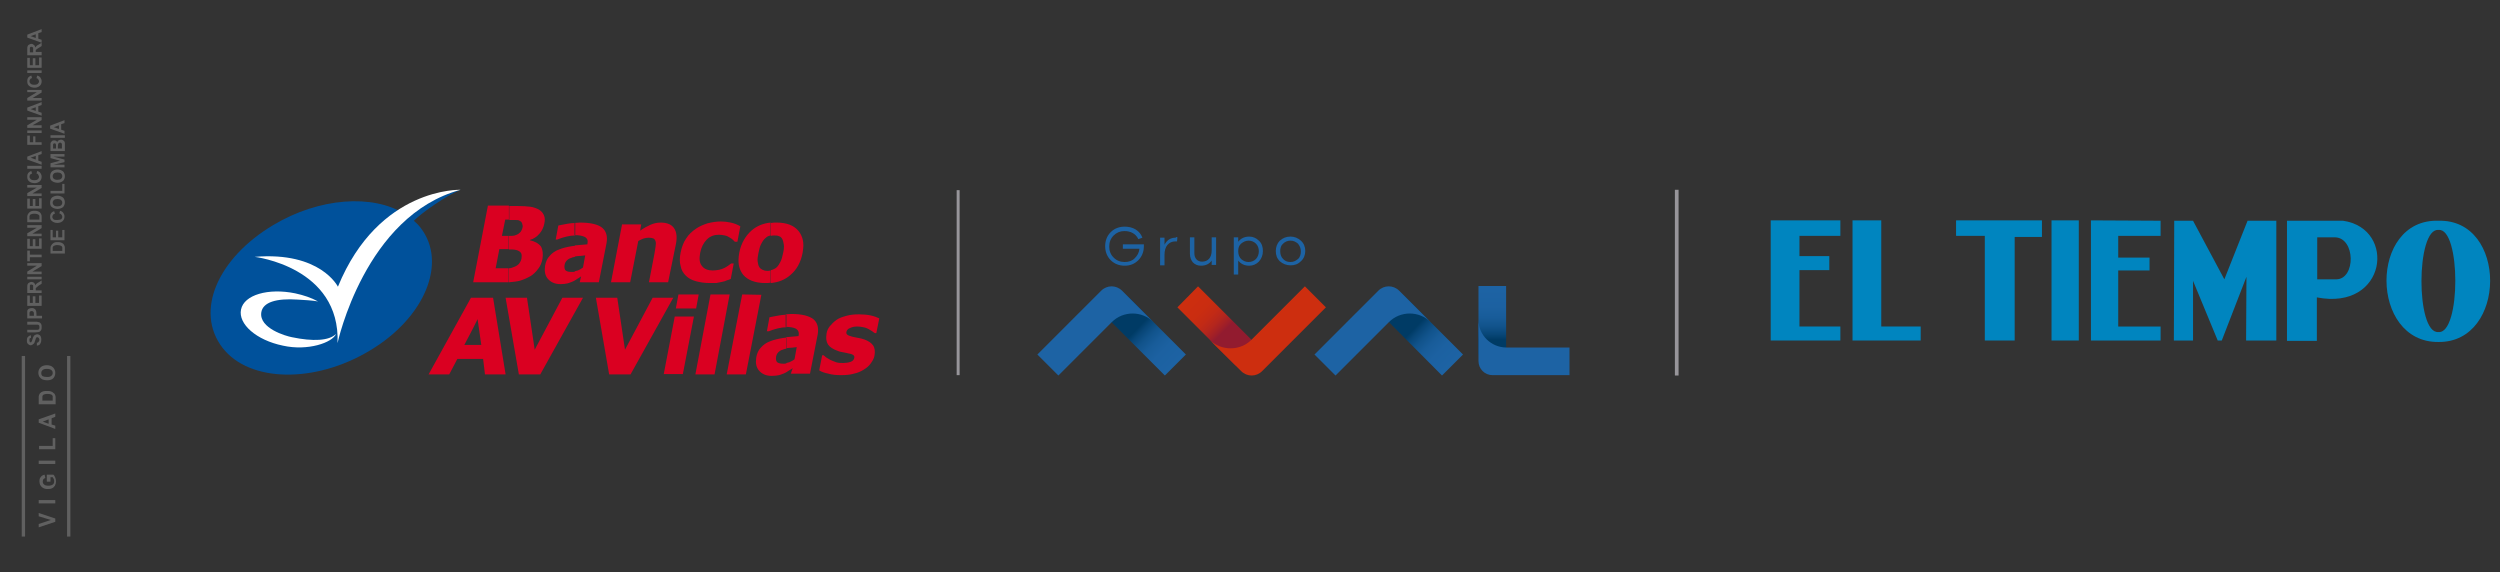<?xml version="1.0" encoding="utf-8"?>
<!-- Generator: Adobe Illustrator 26.5.0, SVG Export Plug-In . SVG Version: 6.00 Build 0)  -->
<svg version="1.1" id="Capa_1" xmlns="http://www.w3.org/2000/svg" xmlns:xlink="http://www.w3.org/1999/xlink" x="0px" y="0px"
	 viewBox="0 0 678.4 155.3" style="enable-background:new 0 0 678.4 155.3;" xml:space="preserve">
<rect x="0" y="0" width="678.4" height="155.3" fill="#333333" stroke="none"/>
<style type="text/css">
	.st0{fill:none;stroke:#97959A;stroke-miterlimit:10;}
	.st1{fill:#606060;}
	.st2{fill-rule:evenodd;clip-rule:evenodd;fill:#00519B;}
	.st3{fill-rule:evenodd;clip-rule:evenodd;fill:#FFFFFF;}
	.st4{fill-rule:evenodd;clip-rule:evenodd;fill:#DA0021;}
	.st5{fill:#97959A;}
	.st6{fill:#1D63A4;}
	
		.st7{clip-path:url(#SVGID_00000148641950151592705530000013503811387015965083_);fill:url(#SVGID_00000144334553112447777790000004799393927298479500_);}
	
		.st8{clip-path:url(#SVGID_00000173153108973464672550000002943935118631335103_);fill:url(#SVGID_00000088843004974201414430000002004776330268511650_);}
	
		.st9{clip-path:url(#SVGID_00000036229869211740819020000006830854687792145835_);fill:url(#SVGID_00000133519962017633985570000014916913691910558600_);}
	.st10{fill:#CD2E0F;}
	
		.st11{clip-path:url(#SVGID_00000081643715257303142850000008066112967369088422_);fill:url(#SVGID_00000054970078337751613010000007852060930760426422_);}
	.st12{fill:#0085BF;}
</style>
<line class="st0" x1="455" y1="51.5" x2="455" y2="101.9"/>
<g>
	<g>
		<g>
			<polygon class="st1" points="15,141.6 10.5,143.1 10.5,142.2 13.8,141.1 10.5,140.1 10.5,139.2 15,140.7 			"/>
			<path class="st1" d="M10,93.8L10,93c0.3,0,0.4-0.1,0.5-0.3c0.1-0.1,0.2-0.3,0.2-0.5c0-0.2-0.1-0.4-0.2-0.5
				c-0.1-0.1-0.2-0.2-0.4-0.2c-0.1,0-0.2,0-0.2,0.1c-0.1,0.1-0.1,0.1-0.2,0.3c0,0.1-0.1,0.3-0.2,0.6c-0.1,0.4-0.2,0.7-0.4,0.8
				c-0.2,0.2-0.5,0.4-0.8,0.4c-0.2,0-0.4-0.1-0.5-0.2c-0.2-0.1-0.3-0.3-0.4-0.4c-0.1-0.2-0.1-0.4-0.1-0.7c0-0.5,0.1-0.8,0.3-1
				c0.2-0.2,0.5-0.4,0.8-0.4l0,0.7c-0.2,0-0.3,0.1-0.4,0.2C8,91.9,8,92.1,8,92.3c0,0.2,0,0.4,0.1,0.5c0.1,0.1,0.1,0.1,0.2,0.1
				c0.1,0,0.2,0,0.2-0.1c0.1-0.1,0.2-0.3,0.3-0.7c0.1-0.4,0.2-0.6,0.3-0.8c0.1-0.2,0.2-0.3,0.4-0.4c0.2-0.1,0.4-0.2,0.6-0.2
				c0.2,0,0.4,0.1,0.6,0.2c0.2,0.1,0.3,0.3,0.4,0.5c0.1,0.2,0.1,0.5,0.1,0.8c0,0.5-0.1,0.8-0.3,1.1C10.8,93.6,10.5,93.7,10,93.8"/>
			<path class="st1" d="M7.4,90.2v-0.7h2.1c0.3,0,0.6,0,0.7,0c0.2,0,0.3-0.1,0.4-0.2c0.1-0.1,0.1-0.3,0.1-0.5c0-0.2,0-0.4-0.1-0.5
				c-0.1-0.1-0.2-0.2-0.3-0.2c-0.1,0-0.4,0-0.7,0H7.4v-0.8h2c0.5,0,0.8,0,1,0.1c0.2,0,0.4,0.1,0.5,0.2c0.1,0.1,0.2,0.2,0.3,0.4
				c0.1,0.2,0.1,0.4,0.1,0.7c0,0.4,0,0.6-0.1,0.8c-0.1,0.2-0.2,0.3-0.3,0.4c-0.1,0.1-0.3,0.2-0.4,0.2c-0.2,0-0.5,0.1-1,0.1H7.4z"/>
			<path class="st1" d="M11.3,86.4H7.4v-1.2c0-0.5,0-0.7,0-0.9c0.1-0.2,0.2-0.4,0.4-0.5c0.2-0.1,0.5-0.2,0.8-0.2
				c0.2,0,0.4,0,0.6,0.1c0.2,0.1,0.3,0.2,0.4,0.3c0.1,0.1,0.1,0.2,0.2,0.4c0,0.2,0.1,0.4,0.1,0.8v0.5h1.5V86.4z M8.1,85.7h1.1v-0.4
				c0-0.3,0-0.5-0.1-0.6c0-0.1-0.1-0.2-0.2-0.2c-0.1-0.1-0.2-0.1-0.3-0.1c-0.1,0-0.3,0.1-0.4,0.1c-0.1,0.1-0.1,0.2-0.2,0.3
				c0,0.1,0,0.3,0,0.5V85.7z"/>
			<polygon class="st1" points="11.3,83 7.4,83 7.4,80.2 8.1,80.2 8.1,82.2 8.9,82.2 8.9,80.4 9.6,80.4 9.6,82.2 10.6,82.2 
				10.6,80.2 11.3,80.2 			"/>
			<path class="st1" d="M11.3,79.5H7.4V78c0-0.4,0-0.7,0.1-0.9c0.1-0.2,0.2-0.3,0.4-0.4c0.2-0.1,0.4-0.2,0.6-0.2
				c0.3,0,0.5,0.1,0.7,0.2c0.2,0.2,0.3,0.4,0.4,0.7c0.1-0.2,0.2-0.3,0.3-0.4c0.1-0.1,0.3-0.3,0.6-0.4l0.8-0.5v0.9l-0.8,0.5
				C10.1,77.8,10,78,9.9,78c-0.1,0.1-0.1,0.1-0.2,0.2c0,0.1,0,0.2,0,0.4v0.2h1.6V79.5z M9,78.8v-0.6c0-0.4,0-0.6,0-0.7
				c0-0.1-0.1-0.2-0.2-0.2c-0.1,0-0.2-0.1-0.3-0.1c-0.1,0-0.2,0-0.3,0.1c-0.1,0.1-0.1,0.2-0.1,0.3c0,0.1,0,0.2,0,0.5v0.6H9z"/>
			<rect x="7.4" y="75.1" class="st1" width="3.9" height="0.7"/>
			<polygon class="st1" points="11.3,74.4 7.4,74.4 7.4,73.7 10,72.1 7.4,72.1 7.4,71.4 11.3,71.4 11.3,72.2 8.8,73.7 11.3,73.7 			
				"/>
			<polygon class="st1" points="11.3,69.8 8.1,69.8 8.1,70.9 7.4,70.9 7.4,68 8.1,68 8.1,69.1 11.3,69.1 			"/>
			<polygon class="st1" points="11.3,67.5 7.4,67.5 7.4,64.8 8.1,64.8 8.1,66.8 8.9,66.8 8.9,64.9 9.6,64.9 9.6,66.8 10.6,66.8 
				10.6,64.7 11.3,64.7 			"/>
			<polygon class="st1" points="11.3,64.1 7.4,64.1 7.4,63.3 10,61.8 7.4,61.8 7.4,61.1 11.3,61.1 11.3,61.9 8.8,63.4 11.3,63.4 			
				"/>
			<path class="st1" d="M7.4,60.3V59c0-0.3,0-0.5,0.1-0.7c0.1-0.2,0.2-0.4,0.4-0.6c0.2-0.2,0.4-0.3,0.6-0.4c0.3-0.1,0.6-0.1,0.9-0.1
				c0.3,0,0.6,0,0.8,0.1c0.3,0.1,0.5,0.2,0.7,0.4c0.1,0.1,0.2,0.3,0.3,0.5c0.1,0.2,0.1,0.4,0.1,0.7v1.4H7.4z M8.1,59.6h2.6V59
				c0-0.2,0-0.4,0-0.4c0-0.1-0.1-0.2-0.2-0.3c-0.1-0.1-0.2-0.1-0.4-0.2C9.9,58,9.6,58,9.3,58c-0.3,0-0.5,0-0.7,0.1
				c-0.2,0-0.3,0.1-0.4,0.2c-0.1,0.1-0.1,0.2-0.2,0.3c0,0.1,0,0.3,0,0.6V59.6z"/>
			<polygon class="st1" points="11.3,56.6 7.4,56.6 7.4,53.9 8.1,53.9 8.1,55.9 8.9,55.9 8.9,54 9.6,54 9.6,55.9 10.6,55.9 
				10.6,53.8 11.3,53.8 			"/>
			<polygon class="st1" points="11.3,53.2 7.4,53.2 7.4,52.4 10,50.9 7.4,50.9 7.4,50.2 11.3,50.2 11.3,51 8.8,52.5 11.3,52.5 			
				"/>
			<path class="st1" d="M9.9,47.1l0.2-0.7c0.4,0.1,0.7,0.3,0.9,0.6c0.2,0.3,0.3,0.6,0.3,1c0,0.5-0.2,0.9-0.5,1.2
				c-0.4,0.3-0.8,0.5-1.4,0.5c-0.6,0-1.2-0.2-1.5-0.5c-0.4-0.3-0.5-0.7-0.5-1.3c0-0.5,0.1-0.8,0.4-1.1c0.2-0.2,0.4-0.3,0.7-0.4
				l0.2,0.7c-0.2,0.1-0.4,0.1-0.5,0.3C8.1,47.5,8,47.7,8,47.9c0,0.3,0.1,0.5,0.3,0.7c0.2,0.2,0.5,0.3,1,0.3c0.5,0,0.8-0.1,1-0.3
				c0.2-0.2,0.3-0.4,0.3-0.6c0-0.2-0.1-0.4-0.2-0.5C10.4,47.3,10.2,47.1,9.9,47.1"/>
			<rect x="7.4" y="45" class="st1" width="3.9" height="0.8"/>
			<path class="st1" d="M11.3,41v0.8l-0.9,0.3v1.5l0.9,0.3v0.8l-3.9-1.4v-0.8L11.3,41z M9.7,42.3l-1.4,0.5l1.4,0.5V42.3z"/>
			<polygon class="st1" points="11.3,39.3 7.4,39.3 7.4,36.8 8.1,36.8 8.1,38.6 9,38.6 9,37 9.6,37 9.6,38.6 11.3,38.6 			"/>
			<rect x="7.4" y="35.4" class="st1" width="3.9" height="0.7"/>
			<polygon class="st1" points="11.3,34.7 7.4,34.7 7.4,34 10,32.5 7.4,32.5 7.4,31.8 11.3,31.8 11.3,32.6 8.8,34 11.3,34 			"/>
			<path class="st1" d="M11.3,27.7v0.8l-0.9,0.3v1.5l0.9,0.3v0.8L7.4,30v-0.8L11.3,27.7z M9.7,29.1l-1.4,0.5l1.4,0.5V29.1z"/>
			<polygon class="st1" points="11.3,27.3 7.4,27.3 7.4,26.6 10,25 7.4,25 7.4,24.4 11.3,24.4 11.3,25.1 8.8,26.6 11.3,26.6 			"/>
			<path class="st1" d="M9.9,21.2l0.2-0.7c0.4,0.1,0.7,0.3,0.9,0.6c0.2,0.3,0.3,0.6,0.3,1c0,0.5-0.2,0.9-0.5,1.2
				c-0.4,0.3-0.8,0.5-1.4,0.5c-0.6,0-1.2-0.2-1.5-0.5c-0.4-0.3-0.5-0.7-0.5-1.3c0-0.5,0.1-0.8,0.4-1.1c0.2-0.2,0.4-0.3,0.7-0.4
				l0.2,0.7c-0.2,0-0.4,0.1-0.5,0.3C8.1,21.6,8,21.8,8,22c0,0.3,0.1,0.5,0.3,0.7c0.2,0.2,0.5,0.3,1,0.3c0.5,0,0.8-0.1,1-0.3
				c0.2-0.2,0.3-0.4,0.3-0.6c0-0.2-0.1-0.4-0.2-0.5C10.4,21.4,10.2,21.3,9.9,21.2"/>
			<rect x="7.4" y="19.1" class="st1" width="3.9" height="0.7"/>
			<polygon class="st1" points="11.3,18.4 7.4,18.4 7.4,15.7 8.1,15.7 8.1,17.7 8.9,17.7 8.9,15.8 9.6,15.8 9.6,17.7 10.6,17.7 
				10.6,15.6 11.3,15.6 			"/>
			<path class="st1" d="M11.3,15H7.4v-1.6c0-0.4,0-0.7,0.1-0.9c0.1-0.2,0.2-0.3,0.4-0.4c0.2-0.1,0.4-0.2,0.6-0.2
				c0.3,0,0.5,0.1,0.7,0.3c0.2,0.1,0.3,0.4,0.4,0.7c0.1-0.2,0.2-0.3,0.3-0.4c0.1-0.1,0.3-0.3,0.6-0.4l0.8-0.5v0.9l-0.8,0.5
				c-0.3,0.2-0.5,0.3-0.6,0.4c-0.1,0.1-0.1,0.1-0.2,0.2c0,0.1,0,0.2,0,0.4v0.1h1.6V15z M9,14.2v-0.5c0-0.4,0-0.6,0-0.7
				c0-0.1-0.1-0.2-0.2-0.2c-0.1-0.1-0.2-0.1-0.3-0.1c-0.1,0-0.2,0-0.3,0.1c-0.1,0.1-0.1,0.2-0.1,0.3c0,0.1,0,0.2,0,0.5v0.6H9z"/>
			<path class="st1" d="M11.3,7.9v0.8l-0.9,0.3v1.5l0.9,0.3v0.8l-3.9-1.4V9.4L11.3,7.9z M9.7,9.3L8.3,9.8l1.4,0.5V9.3z"/>
			<path class="st1" d="M13.7,68.9v-1.4c0-0.3,0-0.5,0.1-0.7c0.1-0.2,0.2-0.4,0.4-0.6c0.2-0.2,0.4-0.3,0.6-0.4
				c0.2-0.1,0.6-0.1,0.9-0.1c0.3,0,0.6,0,0.8,0.1c0.3,0.1,0.5,0.2,0.7,0.4c0.1,0.1,0.2,0.3,0.3,0.5c0.1,0.2,0.1,0.4,0.1,0.7v1.4
				H13.7z M14.3,68.1h2.6v-0.6c0-0.2,0-0.3,0-0.4c0-0.1-0.1-0.2-0.2-0.3c-0.1-0.1-0.2-0.1-0.4-0.2c-0.2,0-0.4-0.1-0.7-0.1
				c-0.3,0-0.5,0-0.7,0.1c-0.2,0.1-0.3,0.1-0.4,0.2c-0.1,0.1-0.2,0.2-0.2,0.3c0,0.1,0,0.3,0,0.6V68.1z"/>
			<polygon class="st1" points="17.5,65.2 13.7,65.2 13.7,62.4 14.3,62.4 14.3,64.4 15.2,64.4 15.2,62.6 15.8,62.6 15.8,64.4 
				16.9,64.4 16.9,62.4 17.5,62.4 			"/>
			<path class="st1" d="M16.1,57.9l0.2-0.7c0.4,0.1,0.7,0.3,0.9,0.6c0.2,0.3,0.3,0.6,0.3,1c0,0.5-0.2,0.9-0.5,1.2
				c-0.4,0.3-0.8,0.5-1.4,0.5c-0.7,0-1.1-0.2-1.5-0.5c-0.4-0.3-0.5-0.7-0.5-1.2c0-0.4,0.1-0.8,0.4-1.1c0.2-0.2,0.4-0.3,0.7-0.4
				l0.2,0.7c-0.2,0-0.4,0.1-0.5,0.3c-0.1,0.1-0.2,0.3-0.2,0.5c0,0.3,0.1,0.5,0.3,0.7c0.2,0.2,0.6,0.2,1,0.2c0.5,0,0.8-0.1,1.1-0.2
				c0.2-0.2,0.3-0.4,0.3-0.7c0-0.2-0.1-0.4-0.2-0.5C16.6,58.1,16.4,58,16.1,57.9"/>
			<path class="st1" d="M15.6,56.7c-0.4,0-0.7-0.1-1-0.2c-0.2-0.1-0.4-0.2-0.5-0.3c-0.2-0.1-0.3-0.3-0.4-0.5
				c-0.1-0.2-0.1-0.5-0.1-0.8c0-0.5,0.2-1,0.5-1.3c0.4-0.3,0.9-0.5,1.5-0.5c0.6,0,1.1,0.2,1.5,0.5c0.3,0.3,0.5,0.8,0.5,1.3
				c0,0.5-0.2,1-0.5,1.3C16.7,56.5,16.2,56.7,15.6,56.7 M15.6,56c0.4,0,0.8-0.1,1-0.3c0.2-0.2,0.3-0.4,0.3-0.7
				c0-0.3-0.1-0.5-0.3-0.7c-0.2-0.2-0.6-0.3-1-0.3c-0.4,0-0.8,0.1-1,0.3c-0.2,0.2-0.3,0.4-0.3,0.7c0,0.3,0.1,0.5,0.3,0.7
				C14.8,55.9,15.1,56,15.6,56"/>
			<polygon class="st1" points="17.5,52.5 13.7,52.5 13.7,51.8 16.9,51.8 16.9,49.9 17.5,49.9 			"/>
			<path class="st1" d="M15.6,49.6c-0.4,0-0.7-0.1-1-0.2c-0.2-0.1-0.4-0.2-0.5-0.3c-0.2-0.1-0.3-0.3-0.4-0.5
				c-0.1-0.2-0.1-0.5-0.1-0.8c0-0.5,0.2-1,0.5-1.3c0.4-0.3,0.9-0.5,1.5-0.5c0.6,0,1.1,0.2,1.5,0.5c0.3,0.3,0.5,0.8,0.5,1.3
				c0,0.6-0.2,1-0.5,1.3C16.7,49.4,16.2,49.6,15.6,49.6 M15.6,48.8c0.4,0,0.8-0.1,1-0.3c0.2-0.2,0.3-0.4,0.3-0.7
				c0-0.3-0.1-0.5-0.3-0.7c-0.2-0.2-0.6-0.3-1-0.3c-0.4,0-0.8,0.1-1,0.3c-0.2,0.2-0.3,0.4-0.3,0.7c0,0.3,0.1,0.6,0.3,0.7
				C14.8,48.7,15.1,48.8,15.6,48.8"/>
			<polygon class="st1" points="17.5,45.4 13.7,45.4 13.7,44.3 16.3,43.6 13.7,42.9 13.7,41.8 17.5,41.8 17.5,42.5 14.5,42.5 
				17.5,43.3 17.5,44 14.5,44.7 17.5,44.7 			"/>
			<path class="st1" d="M13.7,41.1v-1.5c0-0.3,0-0.5,0-0.7c0-0.1,0.1-0.3,0.2-0.4c0.1-0.1,0.2-0.2,0.3-0.3c0.1-0.1,0.3-0.1,0.5-0.1
				c0.2,0,0.3,0,0.5,0.1c0.1,0.1,0.3,0.2,0.3,0.4c0.1-0.2,0.2-0.4,0.4-0.5c0.2-0.1,0.4-0.2,0.6-0.2c0.2,0,0.4,0,0.5,0.1
				c0.2,0.1,0.3,0.2,0.4,0.3c0.1,0.1,0.2,0.3,0.2,0.5c0,0.1,0,0.4,0,0.9v1.3H13.7z M14.3,40.3h0.9v-0.5c0-0.3,0-0.5,0-0.5
				c0-0.1-0.1-0.2-0.1-0.3c-0.1-0.1-0.2-0.1-0.3-0.1c-0.1,0-0.2,0-0.3,0.1c-0.1,0.1-0.1,0.2-0.1,0.3c0,0.1,0,0.3,0,0.6V40.3z
				 M15.8,40.3h1v-0.7c0-0.3,0-0.4,0-0.5c0-0.1-0.1-0.2-0.2-0.3c-0.1-0.1-0.2-0.1-0.3-0.1c-0.1,0-0.2,0-0.3,0.1
				c-0.1,0.1-0.1,0.1-0.2,0.2c0,0.1-0.1,0.3-0.1,0.7V40.3z"/>
			<rect x="13.7" y="36.7" class="st1" width="3.9" height="0.7"/>
			<path class="st1" d="M17.5,32.6v0.8l-0.9,0.3v1.5l0.9,0.3v0.8l-3.9-1.4v-0.8L17.5,32.6z M16,34l-1.4,0.5L16,35V34z"/>
			<rect x="10.5" y="135.7" class="st1" width="4.5" height="0.9"/>
			<path class="st1" d="M13.4,130.7h-0.7v-1.9h1.8c0.2,0.2,0.3,0.4,0.5,0.8c0.1,0.3,0.2,0.7,0.2,1c0,0.4-0.1,0.8-0.3,1.2
				c-0.2,0.3-0.5,0.6-0.8,0.7c-0.4,0.2-0.8,0.2-1.2,0.2c-0.5,0-0.9-0.1-1.2-0.3c-0.4-0.2-0.6-0.5-0.8-0.8c-0.1-0.3-0.2-0.6-0.2-1
				c0-0.5,0.1-0.9,0.4-1.2c0.2-0.3,0.6-0.5,1-0.6l0.2,0.9c-0.2,0.1-0.4,0.2-0.5,0.3c-0.1,0.2-0.2,0.4-0.2,0.6c0,0.4,0.1,0.7,0.4,0.9
				c0.2,0.2,0.6,0.3,1.1,0.3c0.5,0,0.9-0.1,1.2-0.3c0.3-0.2,0.4-0.5,0.4-0.9c0-0.2,0-0.4-0.1-0.6c-0.1-0.2-0.2-0.3-0.3-0.5h-0.6
				V130.7z"/>
			<rect x="10.5" y="125" class="st1" width="4.5" height="0.9"/>
			<polygon class="st1" points="15,121.9 10.6,121.9 10.6,121 14.3,121 14.3,118.9 15,118.9 			"/>
			<path class="st1" d="M15,112.2v0.9l-1,0.4v1.7l1,0.3v0.9l-4.5-1.7v-0.9L15,112.2z M13.2,113.8l-1.6,0.6l1.6,0.6V113.8z"/>
			<path class="st1" d="M10.5,109.5V108c0-0.4,0-0.6,0.1-0.8c0.1-0.2,0.2-0.5,0.4-0.6c0.2-0.2,0.4-0.3,0.7-0.4
				c0.3-0.1,0.6-0.1,1.1-0.1c0.4,0,0.7,0,1,0.1c0.3,0.1,0.6,0.3,0.8,0.5c0.2,0.1,0.3,0.3,0.4,0.6c0.1,0.2,0.1,0.4,0.1,0.8v1.6H10.5z
				 M11.3,108.7h3V108c0-0.2,0-0.4,0-0.5c0-0.1-0.1-0.2-0.2-0.3c-0.1-0.1-0.2-0.2-0.4-0.2c-0.2-0.1-0.5-0.1-0.8-0.1
				c-0.3,0-0.6,0-0.8,0.1c-0.2,0-0.3,0.1-0.4,0.2c-0.1,0.1-0.2,0.2-0.2,0.4c0,0.1,0,0.4,0,0.7V108.7z"/>
			<path class="st1" d="M12.8,103.2c-0.5,0-0.8-0.1-1.2-0.2c-0.2-0.1-0.4-0.2-0.6-0.4c-0.2-0.2-0.3-0.4-0.4-0.5
				c-0.1-0.3-0.2-0.6-0.2-0.9c0-0.6,0.2-1.1,0.6-1.5c0.4-0.4,1-0.6,1.7-0.6c0.7,0,1.3,0.2,1.7,0.6c0.4,0.4,0.6,0.9,0.6,1.5
				c0,0.6-0.2,1.1-0.6,1.5C14.1,103,13.5,103.2,12.8,103.2 M12.8,102.3c0.5,0,0.9-0.1,1.1-0.3c0.3-0.2,0.4-0.5,0.4-0.8
				c0-0.3-0.1-0.6-0.4-0.8c-0.3-0.2-0.6-0.3-1.2-0.3c-0.5,0-0.9,0.1-1.1,0.3c-0.3,0.2-0.4,0.5-0.4,0.9c0,0.3,0.1,0.6,0.4,0.8
				C11.9,102.2,12.2,102.3,12.8,102.3"/>
			<rect x="5.9" y="96.6" class="st1" width="0.9" height="49"/>
			<rect x="18.2" y="96.6" class="st1" width="0.9" height="49"/>
		</g>
	</g>
	<g>
		<g>
			<path class="st2" d="M114.2,61.9c7.2,9.4,1.1,24.3-13.8,33.2c-14.9,9-32.7,8.7-40-0.7c-7.7-10-1.2-24.4,13.7-33.3
				c12.5-7.5,27.1-8.5,35.8-3c8.6-5.4,15.1-6.6,15.1-6.6c-3.8,1.5-10.4,6.1-12.7,8.4C113,60.5,113.7,61.2,114.2,61.9"/>
			<path class="st3" d="M69.1,69.7c0,0,23.3,2.7,22.5,23.4c0,0,7.4-34.6,33.4-41.6c0,0-22.2-0.8-33.3,26.3
				C91.7,77.8,87,68.2,69.1,69.7"/>
			<path class="st3" d="M70.9,84.8c0.4-2.8,4.1-3.9,9.9-3.5c1.5,0.1,3.9,0.2,5.5,0.5c-1.8-1-3.9-1.7-6.2-2.2
				c-7.3-1.5-13.9,0.4-14.7,4.4c-0.8,3.9,4.1,8.3,11.4,9.8c6.7,1.5,13.4-0.8,14.4-3.2c-1.9,1.9-6.3,2.1-12,0.9
				C77.6,91.2,70.3,89.1,70.9,84.8"/>
			<path class="st4" d="M147.2,70.3c-0.2,1-0.6,2-1.2,2.7c-0.6,0.8-1.2,1.4-2,1.9c-1,0.6-2,1-3,1.3c-0.8,0.2-1.8,0.3-2.9,0.4v-3.8
				c0.5,0,1-0.2,1.5-0.4c0.5-0.2,1-0.5,1.3-0.9c0.3-0.4,0.5-0.8,0.6-1.3c0.1-0.7,0.1-1.2-0.1-1.5c-0.2-0.4-0.6-0.6-1.1-0.8
				c-0.3-0.1-0.8-0.2-1.3-0.2c-0.3,0-0.5,0-0.9,0V64c0.4,0,0.7,0,0.9,0c0.4,0,0.8-0.1,1.2-0.3c0.5-0.2,0.8-0.5,1.1-0.8
				c0.2-0.3,0.4-0.7,0.5-1.2c0.1-0.3,0-0.7-0.1-1c-0.1-0.4-0.3-0.6-0.7-0.8c-0.3-0.2-0.7-0.2-1.2-0.2c-0.4,0-0.9,0-1.6,0v-3.8l2.1,0
				c1.6,0,2.8,0.1,3.6,0.2c0.8,0.1,1.6,0.4,2.2,0.7c0.7,0.4,1.2,0.9,1.5,1.6c0.3,0.7,0.3,1.4,0.1,2.3c-0.2,1-0.6,1.9-1.3,2.7
				c-0.7,0.8-1.5,1.4-2.6,1.7l0,0.1c1.3,0.3,2.3,0.8,3,1.7C147.3,67.8,147.4,68.9,147.2,70.3 M138.1,76.6c-0.3,0-0.6,0-0.9,0l-8.8,0
				l4-20.8l5.7,0v3.8h-0.6h-0.4l-0.9,4.4h0.7h1.1v3.6c-0.4,0-0.9,0-1.5,0h-1l-1,5.2h0.3c1.4,0,2.4,0,3,0c0.1,0,0.1,0,0.2,0V76.6z"/>
			<path class="st4" d="M157.7,75c-0.4,0.3-0.8,0.5-1.1,0.7c-0.2,0.1-0.4,0.3-0.6,0.4v-2.5c0.2-0.1,0.5-0.1,0.8-0.2
				c0.5-0.2,1-0.5,1.4-0.8l0.6-3.3c-0.9,0.1-1.6,0.2-2.1,0.2c-0.2,0-0.5,0.1-0.7,0.1v-3c1.1-0.1,2.2-0.2,3.4-0.3l0-0.1
				c0.2-0.9,0-1.5-0.7-1.9c-0.6-0.3-1.5-0.5-2.8-0.5v-3.3c0.5,0,1-0.1,1.5-0.1c2.9,0,4.9,0.5,6,1.4c1.1,0.9,1.5,2.3,1.2,4.1
				l-2.1,10.7l-5.2,0L157.7,75z M156,76.1c-0.2,0.1-0.4,0.2-0.6,0.3c-0.5,0.2-1,0.4-1.4,0.5c-0.5,0.1-1.1,0.2-1.9,0.2
				c-1.5,0-2.6-0.5-3.4-1.4c-0.8-0.9-1-2.1-0.8-3.5c0.2-1.2,0.6-2.1,1.3-2.8c0.6-0.7,1.4-1.3,2.5-1.7c1-0.4,2.2-0.7,3.5-0.9
				c0.3,0,0.5-0.1,0.8-0.1v3c-0.3,0.1-0.7,0.1-1,0.3c-0.5,0.1-0.9,0.4-1.2,0.7c-0.3,0.3-0.5,0.7-0.6,1.2c-0.1,0.7,0,1.2,0.3,1.5
				c0.4,0.3,0.9,0.4,1.8,0.4c0.2,0,0.4,0,0.7-0.1V76.1z M156,63.9h-0.1c-0.6,0-1.3,0.1-2.2,0.3c-0.9,0.2-1.7,0.5-2.5,0.8l-0.4,0
				l0.7-3.8c0.5-0.1,1.4-0.3,2.6-0.5c0.7-0.1,1.3-0.2,2-0.2V63.9z"/>
			<path class="st4" d="M181.3,76.6h-5.2l1.5-7.8c0.1-0.6,0.2-1.3,0.3-1.9c0.1-0.6,0.1-1.1,0-1.4c-0.1-0.4-0.3-0.6-0.6-0.8
				c-0.3-0.1-0.7-0.2-1.3-0.2c-0.4,0-0.9,0.1-1.3,0.2c-0.5,0.2-1,0.4-1.5,0.7L171,76.6h-5.2l3-15.7l5.2,0l-0.3,1.7
				c1-0.7,1.9-1.2,2.8-1.6c0.9-0.4,1.8-0.6,2.8-0.6c1.7,0,2.9,0.5,3.6,1.5c0.7,1,0.9,2.5,0.5,4.4L181.3,76.6z"/>
			<path class="st4" d="M192.5,76.8c-1.4,0-2.6-0.2-3.7-0.5c-1.1-0.3-2-0.8-2.7-1.5c-0.7-0.7-1.2-1.5-1.4-2.6c-0.3-1-0.3-2.3,0-3.7
				c0.3-1.5,0.8-2.8,1.5-3.8c0.7-1.1,1.6-1.9,2.6-2.6c1-0.7,2-1.1,3.2-1.5c1.2-0.3,2.4-0.5,3.6-0.5c0.9,0,1.8,0.1,2.7,0.3
				c0.9,0.2,1.7,0.5,2.6,1l-0.8,4.2h-0.7c-0.2-0.2-0.4-0.4-0.6-0.6c-0.3-0.2-0.5-0.4-0.9-0.6c-0.3-0.2-0.7-0.4-1.2-0.5
				c-0.5-0.1-1-0.2-1.6-0.2c-1.3,0-2.4,0.4-3.3,1.3c-0.9,0.9-1.5,2.1-1.8,3.6c-0.3,1.6-0.2,2.8,0.5,3.6c0.6,0.8,1.6,1.2,2.9,1.2
				c0.6,0,1.2-0.1,1.8-0.2c0.5-0.1,1-0.3,1.4-0.5c0.4-0.2,0.7-0.4,1-0.6c0.3-0.2,0.5-0.4,0.8-0.6h0.7l-0.8,4.2
				c-0.3,0.1-0.7,0.3-1.1,0.4c-0.4,0.2-0.8,0.3-1.3,0.4c-0.5,0.1-1,0.2-1.5,0.3C193.9,76.8,193.3,76.8,192.5,76.8"/>
			<path class="st4" d="M217.8,68.6c-0.5,2.6-1.6,4.6-3.4,6.1c-1.4,1.2-3.1,1.9-5.2,2.1v-3.5c0.1,0,0.3-0.1,0.4-0.1
				c0.5-0.2,0.9-0.4,1.2-0.7c0.4-0.4,0.7-0.9,1-1.5c0.3-0.6,0.5-1.3,0.7-2.3c0.2-0.9,0.3-1.7,0.2-2.3c-0.1-0.6-0.2-1.1-0.4-1.5
				c-0.2-0.4-0.5-0.7-0.9-0.8c-0.4-0.2-0.8-0.2-1.3-0.2c-0.3,0-0.6,0-0.9,0.1v-3.5c0.5-0.1,1.1-0.1,1.6-0.1c2.7,0,4.7,0.8,5.9,2.3
				c0.8,1,1.3,2.3,1.3,3.8v0.3C218,67.2,217.9,67.9,217.8,68.6 M209.2,76.7c-0.5,0.1-1,0.1-1.6,0.1c-2.7,0-4.7-0.8-5.9-2.2
				c-0.8-1-1.3-2.3-1.3-3.8v-0.3c0-0.6,0.1-1.3,0.2-1.9c0.5-2.6,1.7-4.6,3.4-6.1c1.4-1.2,3.1-1.9,5.1-2.1v3.5
				c-0.1,0-0.2,0.1-0.4,0.1c-0.4,0.1-0.8,0.4-1.2,0.8c-0.4,0.4-0.7,0.9-1,1.5c-0.3,0.6-0.5,1.4-0.7,2.4c-0.2,1-0.3,1.7-0.2,2.3
				c0.1,0.6,0.2,1.1,0.4,1.4c0.2,0.4,0.5,0.6,0.9,0.8c0.4,0.2,0.8,0.3,1.3,0.3c0.3,0,0.6,0,0.9-0.1V76.7z"/>
			<path class="st4" d="M128.3,80.8l5.5,0l3.4,20.8h-5.6l-0.5-4.2h-2.8v-3.8h2.3l-1-7l-1.3,2.6V80.8z M116.3,101.6l11.5-20.8h0.5
				v8.4l-2.3,4.4l2.3,0v3.8l-4.2,0l-2.2,4.2H116.3z"/>
			<polygon class="st4" points="158.2,80.8 146.6,101.6 140.8,101.6 137.2,80.8 143,80.8 145.1,94.9 152.6,80.8 			"/>
			<polygon class="st4" points="182.7,80.8 171.1,101.6 165.3,101.6 161.7,80.8 167.5,80.8 169.6,94.9 177.1,80.8 			"/>
			<path class="st4" d="M180.1,101.6l3-15.7l5.2,0l-3,15.6H180.1z M188.9,83.7l-5.5,0l0.7-3.8l5.5,0L188.9,83.7z"/>
			<polygon class="st4" points="188.7,101.6 192.8,79.9 198,79.9 193.9,101.6 			"/>
			<polygon class="st4" points="202.4,101.6 197.2,101.6 201.4,79.9 206.6,80 			"/>
			<path class="st4" d="M215.1,99.9c-0.4,0.3-0.8,0.5-1.1,0.7c-0.2,0.1-0.4,0.3-0.6,0.4v-2.5c0.3-0.1,0.5-0.1,0.8-0.2
				c0.5-0.2,1-0.5,1.4-0.8l0.6-3.3c-0.9,0.1-1.6,0.2-2.2,0.2c-0.2,0-0.4,0.1-0.7,0.1v-3c1.1-0.1,2.2-0.2,3.4-0.3l0-0.1
				c0.2-0.9-0.1-1.5-0.7-1.9c-0.6-0.3-1.5-0.5-2.8-0.5v-3.4c0.5,0,1-0.1,1.5-0.1c2.9,0,4.8,0.5,6,1.4c1.1,0.9,1.5,2.3,1.2,4.1
				l-2.1,10.7l-5.2,0L215.1,99.9z M213.4,101c-0.2,0.1-0.4,0.2-0.6,0.3c-0.5,0.2-1,0.4-1.4,0.5c-0.5,0.1-1.2,0.2-2,0.2
				c-1.5,0-2.6-0.5-3.4-1.4c-0.8-0.9-1-2.1-0.8-3.5c0.2-1.2,0.6-2.1,1.3-2.8c0.6-0.7,1.4-1.3,2.5-1.7c1-0.4,2.3-0.7,3.6-0.9
				c0.3,0,0.5-0.1,0.8-0.1v3c-0.3,0.1-0.6,0.1-1,0.3c-0.5,0.1-0.9,0.4-1.2,0.7c-0.3,0.3-0.5,0.7-0.6,1.2c-0.1,0.7,0,1.2,0.3,1.5
				c0.4,0.3,1,0.4,1.8,0.4c0.2,0,0.4,0,0.7-0.1V101z M213.4,88.8h-0.1c-0.6,0-1.3,0.1-2.2,0.3c-0.9,0.2-1.7,0.5-2.5,0.8l-0.5,0
				l0.7-3.8c0.5-0.1,1.4-0.3,2.6-0.5c0.7-0.1,1.3-0.2,2-0.2V88.8z"/>
			<path class="st4" d="M228.2,101.8c-1.2,0-2.4-0.1-3.4-0.4c-1-0.2-1.9-0.5-2.5-0.9l0.8-4.1h0.4c0.2,0.2,0.5,0.4,0.7,0.6
				c0.3,0.2,0.7,0.4,1.2,0.7c0.4,0.2,1,0.4,1.5,0.6c0.6,0.2,1.2,0.2,1.9,0.2c0.7,0,1.4-0.1,2-0.3c0.6-0.2,0.9-0.6,1-1
				c0.1-0.4,0-0.7-0.2-0.8c-0.2-0.2-0.7-0.4-1.4-0.5c-0.4-0.1-0.8-0.2-1.4-0.3c-0.6-0.1-1.1-0.2-1.5-0.4c-1.2-0.4-2.1-1-2.6-1.7
				c-0.5-0.8-0.6-1.7-0.4-3c0.1-0.7,0.4-1.4,0.9-2c0.5-0.6,1.1-1.2,1.8-1.7c0.7-0.5,1.6-0.8,2.7-1.1c1-0.3,2.2-0.4,3.4-0.4
				c1.2,0,2.2,0.1,3.2,0.3c0.9,0.2,1.7,0.5,2.3,0.8l-0.8,4h-0.4c-0.2-0.1-0.4-0.3-0.7-0.5c-0.3-0.2-0.7-0.4-1-0.6
				c-0.4-0.2-0.8-0.4-1.4-0.5c-0.5-0.1-1.1-0.2-1.6-0.2c-0.7,0-1.4,0.1-2,0.4c-0.6,0.2-0.9,0.6-1,1c-0.1,0.4,0,0.6,0.2,0.8
				c0.2,0.2,0.7,0.4,1.5,0.6c0.4,0.1,0.9,0.2,1.5,0.3c0.5,0.1,1.1,0.2,1.6,0.4c1.1,0.4,1.9,0.9,2.4,1.6c0.5,0.7,0.6,1.7,0.4,2.8
				c-0.1,0.7-0.5,1.4-1,2.1c-0.5,0.7-1.1,1.2-1.9,1.7c-0.8,0.5-1.7,0.9-2.7,1.1C230.7,101.7,229.5,101.8,228.2,101.8"/>
		</g>
		<rect x="259.6" y="51.6" class="st5" width="0.8" height="50.2"/>
		<g>
			<g>
				<path class="st6" d="M304.7,66.3h5.7c0,0.1,0,0.3,0,0.5c0,1.5-0.5,2.8-1.5,3.8c-1,1-2.2,1.5-3.7,1.5c-1.5,0-2.8-0.5-3.8-1.5
					c-1-1-1.5-2.3-1.5-3.8c0-1.5,0.5-2.8,1.5-3.8c1-1,2.3-1.5,3.8-1.5c2.3,0,4.1,1.1,4.8,3l-1.1,0.4c-0.7-1.5-2.1-2.2-3.8-2.2
					c-1.1,0-2.1,0.4-2.9,1.2c-0.8,0.8-1.2,1.8-1.2,3c0,1.2,0.4,2.2,1.2,3c0.8,0.8,1.8,1.2,3,1.2c1.1,0,2-0.3,2.7-1
					c0.7-0.7,1.2-1.5,1.3-2.6h-4.5V66.3z"/>
				<path class="st6" d="M319.5,64.4l-0.1,1.1c-0.1,0-0.2,0-0.4,0c-1.9,0-3,1.4-3,3.6v2.9h-1.2v-7.5h1.2v1.9c0.7-1.3,1.7-1.9,3-1.9
					C319.1,64.3,319.3,64.3,319.5,64.4"/>
				<path class="st6" d="M330,64.4v7.5h-1.2v-1.2c-0.6,0.9-1.6,1.4-2.9,1.4c-0.9,0-1.6-0.3-2.2-0.9c-0.5-0.6-0.8-1.4-0.8-2.3v-4.5
					h1.2v4.3c0,1.4,0.8,2.3,2.1,2.3c1.6,0,2.6-1.1,2.6-3v-3.6H330z"/>
				<path class="st6" d="M341.6,65.3c0.8,0.7,1.1,1.7,1.1,2.8c0,1.2-0.4,2.1-1.1,2.9c-0.7,0.7-1.6,1.1-2.6,1.1c-1.3,0-2.3-0.5-3-1.4
					v3.8h-1.2V64.4h1.2v1.2c0.7-0.9,1.7-1.4,3-1.4C340,64.2,340.9,64.6,341.6,65.3 M340.8,70.3c0.5-0.5,0.8-1.3,0.8-2.1
					c0-0.9-0.3-1.6-0.8-2.1c-0.5-0.5-1.2-0.8-2-0.8c-0.7,0-1.4,0.3-2,0.8c-0.6,0.5-0.8,1.2-0.8,2.1c0,0.9,0.3,1.6,0.8,2.1
					c0.6,0.5,1.2,0.8,2,0.8C339.6,71.1,340.3,70.8,340.8,70.3"/>
				<path class="st6" d="M353,65.3c0.8,0.7,1.2,1.7,1.2,2.8c0,1.1-0.4,2.1-1.2,2.8c-0.8,0.8-1.7,1.1-2.8,1.1c-1.1,0-2.1-0.4-2.9-1.1
					c-0.8-0.8-1.1-1.7-1.1-2.8c0-1.1,0.4-2.1,1.1-2.8c0.8-0.7,1.7-1.1,2.9-1.1C351.3,64.2,352.2,64.6,353,65.3 M352.2,70.3
					c0.6-0.5,0.8-1.3,0.8-2.1c0-0.8-0.3-1.5-0.8-2.1c-0.6-0.5-1.2-0.8-2-0.8c-0.8,0-1.5,0.3-2,0.8c-0.6,0.5-0.8,1.2-0.8,2.1
					c0,0.9,0.3,1.6,0.8,2.1c0.6,0.6,1.2,0.8,2,0.8C351,71.1,351.6,70.8,352.2,70.3"/>
			</g>
			<g>
				<defs>
					<polygon id="SVGID_1_" points="300.2,86 316.1,101.9 321.8,96.2 305.9,80.3 					"/>
				</defs>
				<clipPath id="SVGID_00000011753904465104307220000017845855944319671468_">
					<use xlink:href="#SVGID_1_"  style="overflow:visible;"/>
				</clipPath>
				
					<linearGradient id="SVGID_00000075848884642586987300000014062344296652567214_" gradientUnits="userSpaceOnUse" x1="-689.543" y1="-466.415" x2="-687.934" y2="-466.415" gradientTransform="matrix(-12.807 -12.354 12.354 -12.807 -2749.941 -14393.011)">
					<stop  offset="0" style="stop-color:#1D63A4"/>
					<stop  offset="0.178" style="stop-color:#1C61A1"/>
					<stop  offset="0.284" style="stop-color:#185C99"/>
					<stop  offset="0.372" style="stop-color:#11538B"/>
					<stop  offset="0.45" style="stop-color:#084677"/>
					<stop  offset="0.5" style="stop-color:#003B65"/>
					<stop  offset="1" style="stop-color:#003B65"/>
				</linearGradient>
				
					<polygon style="clip-path:url(#SVGID_00000011753904465104307220000017845855944319671468_);fill:url(#SVGID_00000075848884642586987300000014062344296652567214_);" points="
					332.5,90.7 310.6,69.6 289.5,91.5 311.4,112.6 				"/>
			</g>
			<g>
				<path class="st6" d="M304.5,78.9c-1.6-1.6-4.1-1.6-5.7,0l-17.3,17.3l5.7,5.7l14.5-14.5c3.1-3.1,8.2-3.1,11.3,0L304.5,78.9z"/>
			</g>
			<g>
				<defs>
					<polygon id="SVGID_00000126297848554900586810000004864694509433622690_" points="375.5,86 391.3,101.9 397,96.2 381.1,80.3 
											"/>
				</defs>
				<clipPath id="SVGID_00000066517238382064588790000017844957100043842192_">
					<use xlink:href="#SVGID_00000126297848554900586810000004864694509433622690_"  style="overflow:visible;"/>
				</clipPath>
				
					<linearGradient id="SVGID_00000026135730574487206580000005443898862177445015_" gradientUnits="userSpaceOnUse" x1="-690.699" y1="-465.304" x2="-689.09" y2="-465.304" gradientTransform="matrix(-12.806 -12.353 12.353 -12.806 -2703.002 -14392.018)">
					<stop  offset="0" style="stop-color:#1D63A4"/>
					<stop  offset="0.178" style="stop-color:#1C61A1"/>
					<stop  offset="0.284" style="stop-color:#185C99"/>
					<stop  offset="0.372" style="stop-color:#11538B"/>
					<stop  offset="0.45" style="stop-color:#084677"/>
					<stop  offset="0.5" style="stop-color:#003B65"/>
					<stop  offset="1" style="stop-color:#003B65"/>
				</linearGradient>
				
					<polygon style="clip-path:url(#SVGID_00000066517238382064588790000017844957100043842192_);fill:url(#SVGID_00000026135730574487206580000005443898862177445015_);" points="
					407.8,90.7 385.9,69.6 364.7,91.5 386.6,112.6 				"/>
			</g>
			<g>
				<path class="st6" d="M379.7,78.9c-1.6-1.6-4.1-1.6-5.7,0l-17.3,17.3l5.7,5.7l14.5-14.5c3.1-3.1,8.2-3.1,11.3,0L379.7,78.9z"/>
			</g>
			<g>
				<defs>
					<polygon id="SVGID_00000181792008914371510870000014901376675832372920_" points="319.5,83.4 335.3,99.2 341,93.6 325.1,77.7 
											"/>
				</defs>
				<clipPath id="SVGID_00000077307705519354378520000006717753013509767589_">
					<use xlink:href="#SVGID_00000181792008914371510870000014901376675832372920_"  style="overflow:visible;"/>
				</clipPath>
				
					<linearGradient id="SVGID_00000115486544981907245550000007550272887414394782_" gradientUnits="userSpaceOnUse" x1="-533.639" y1="-481.741" x2="-532.03" y2="-481.741" gradientTransform="matrix(6.364 6.364 -6.364 6.364 653.205 6542.572)">
					<stop  offset="0" style="stop-color:#CD2E0F"/>
					<stop  offset="0.326" style="stop-color:#CA2D10"/>
					<stop  offset="0.523" style="stop-color:#C22A15"/>
					<stop  offset="0.684" style="stop-color:#B4261D"/>
					<stop  offset="0.827" style="stop-color:#A01F28"/>
					<stop  offset="0.9" style="stop-color:#921B2F"/>
					<stop  offset="1" style="stop-color:#921B2F"/>
				</linearGradient>
				
					<polygon style="clip-path:url(#SVGID_00000077307705519354378520000006717753013509767589_);fill:url(#SVGID_00000115486544981907245550000007550272887414394782_);" points="
					308.7,88.5 330.2,110 351.8,88.5 330.2,66.9 				"/>
			</g>
			<g>
				<path class="st10" d="M336.8,100.7c1.6,1.6,4.1,1.6,5.7,0l17.3-17.3l-5.7-5.7l-14.5,14.5c-3.1,3.1-8.2,3.1-11.4,0L336.8,100.7z"
					/>
			</g>
			<g>
				<defs>
					<rect id="SVGID_00000032642382643494575480000016528940834699318919_" x="401.2" y="77.6" width="7.5" height="18.5"/>
				</defs>
				<clipPath id="SVGID_00000097480726639707194840000014572164420869888958_">
					<use xlink:href="#SVGID_00000032642382643494575480000016528940834699318919_"  style="overflow:visible;"/>
				</clipPath>
				
					<linearGradient id="SVGID_00000083064573129087929610000002552551783146880415_" gradientUnits="userSpaceOnUse" x1="-597.496" y1="-521.821" x2="-595.887" y2="-521.821" gradientTransform="matrix(0 14.849 -14.849 0 -7343.63 8950.474)">
					<stop  offset="0" style="stop-color:#1D63A4"/>
					<stop  offset="0.206" style="stop-color:#1C61A1"/>
					<stop  offset="0.33" style="stop-color:#185C99"/>
					<stop  offset="0.432" style="stop-color:#11538B"/>
					<stop  offset="0.522" style="stop-color:#084677"/>
					<stop  offset="0.58" style="stop-color:#003B65"/>
					<stop  offset="1" style="stop-color:#003B65"/>
				</linearGradient>
				
					<rect x="401.2" y="77.6" style="clip-path:url(#SVGID_00000097480726639707194840000014572164420869888958_);fill:url(#SVGID_00000083064573129087929610000002552551783146880415_);" width="7.5" height="18.5"/>
			</g>
			<path class="st6" d="M401.2,98c0,2.1,1.7,3.8,3.8,3.8l20.9,0v-7.5l-17.1,0c-4.2,0-7.6-3.4-7.6-7.5L401.2,98z"/>
		</g>
	</g>
</g>
<g id="ET_00000066500904937173021140000004699571142825176485_">
	<g>
		<polygon class="st12" points="567.4,92.4 586.3,92.4 586.3,88.6 574.8,88.6 574.8,73.4 583.3,73.4 583.3,69.9 574.8,69.9 
			574.8,64 586.3,64 586.3,59.9 567.4,59.8 		"/>
		<polygon class="st12" points="530.8,64 538.6,64 538.6,92.4 546.7,92.4 546.7,64.3 554.1,64.3 554.1,59.8 530.8,59.8 		"/>
		<polygon class="st12" points="502.7,92.4 521.2,92.4 521.2,88.6 510.5,88.6 510.5,59.8 502.7,59.8 		"/>
		<polygon class="st12" points="480.5,59.8 480.5,92.4 499.4,92.4 499.4,88.6 488.3,88.6 488.3,73.3 496.4,73.3 496.4,69.5 
			488.3,69.5 488.3,64 499.4,64 499.4,59.8 		"/>
		<polygon class="st12" points="590,59.9 589.9,92.4 595.1,92.4 595.1,76.2 601.8,92.4 602.9,92.4 609.6,75.1 609.5,92.4 
			617.7,92.4 617.7,59.9 609.9,59.9 603.6,75.8 595.1,59.9 		"/>
		<rect x="556.7" y="59.8" class="st12" width="7.4" height="32.6"/>
		<g>
			<path class="st12" d="M635.8,59.9l-15.2,0l0,32.6h8.1l0-11.8C647.7,84.4,650.4,62,635.8,59.9 M634,75.8h-5.2V64.4h4.8
				C639.2,64.5,639.3,75.7,634,75.8"/>
			<path class="st12" d="M661.7,59.9c-18.9-0.6-18.7,33.1,0,32.9C680.3,93,680.5,59.4,661.7,59.9 M661.7,90.1
				c-6.2,0.6-6.1-28.3,0-27.7C667.8,61.7,667.8,90.7,661.7,90.1"/>
		</g>
	</g>
</g>
</svg>
